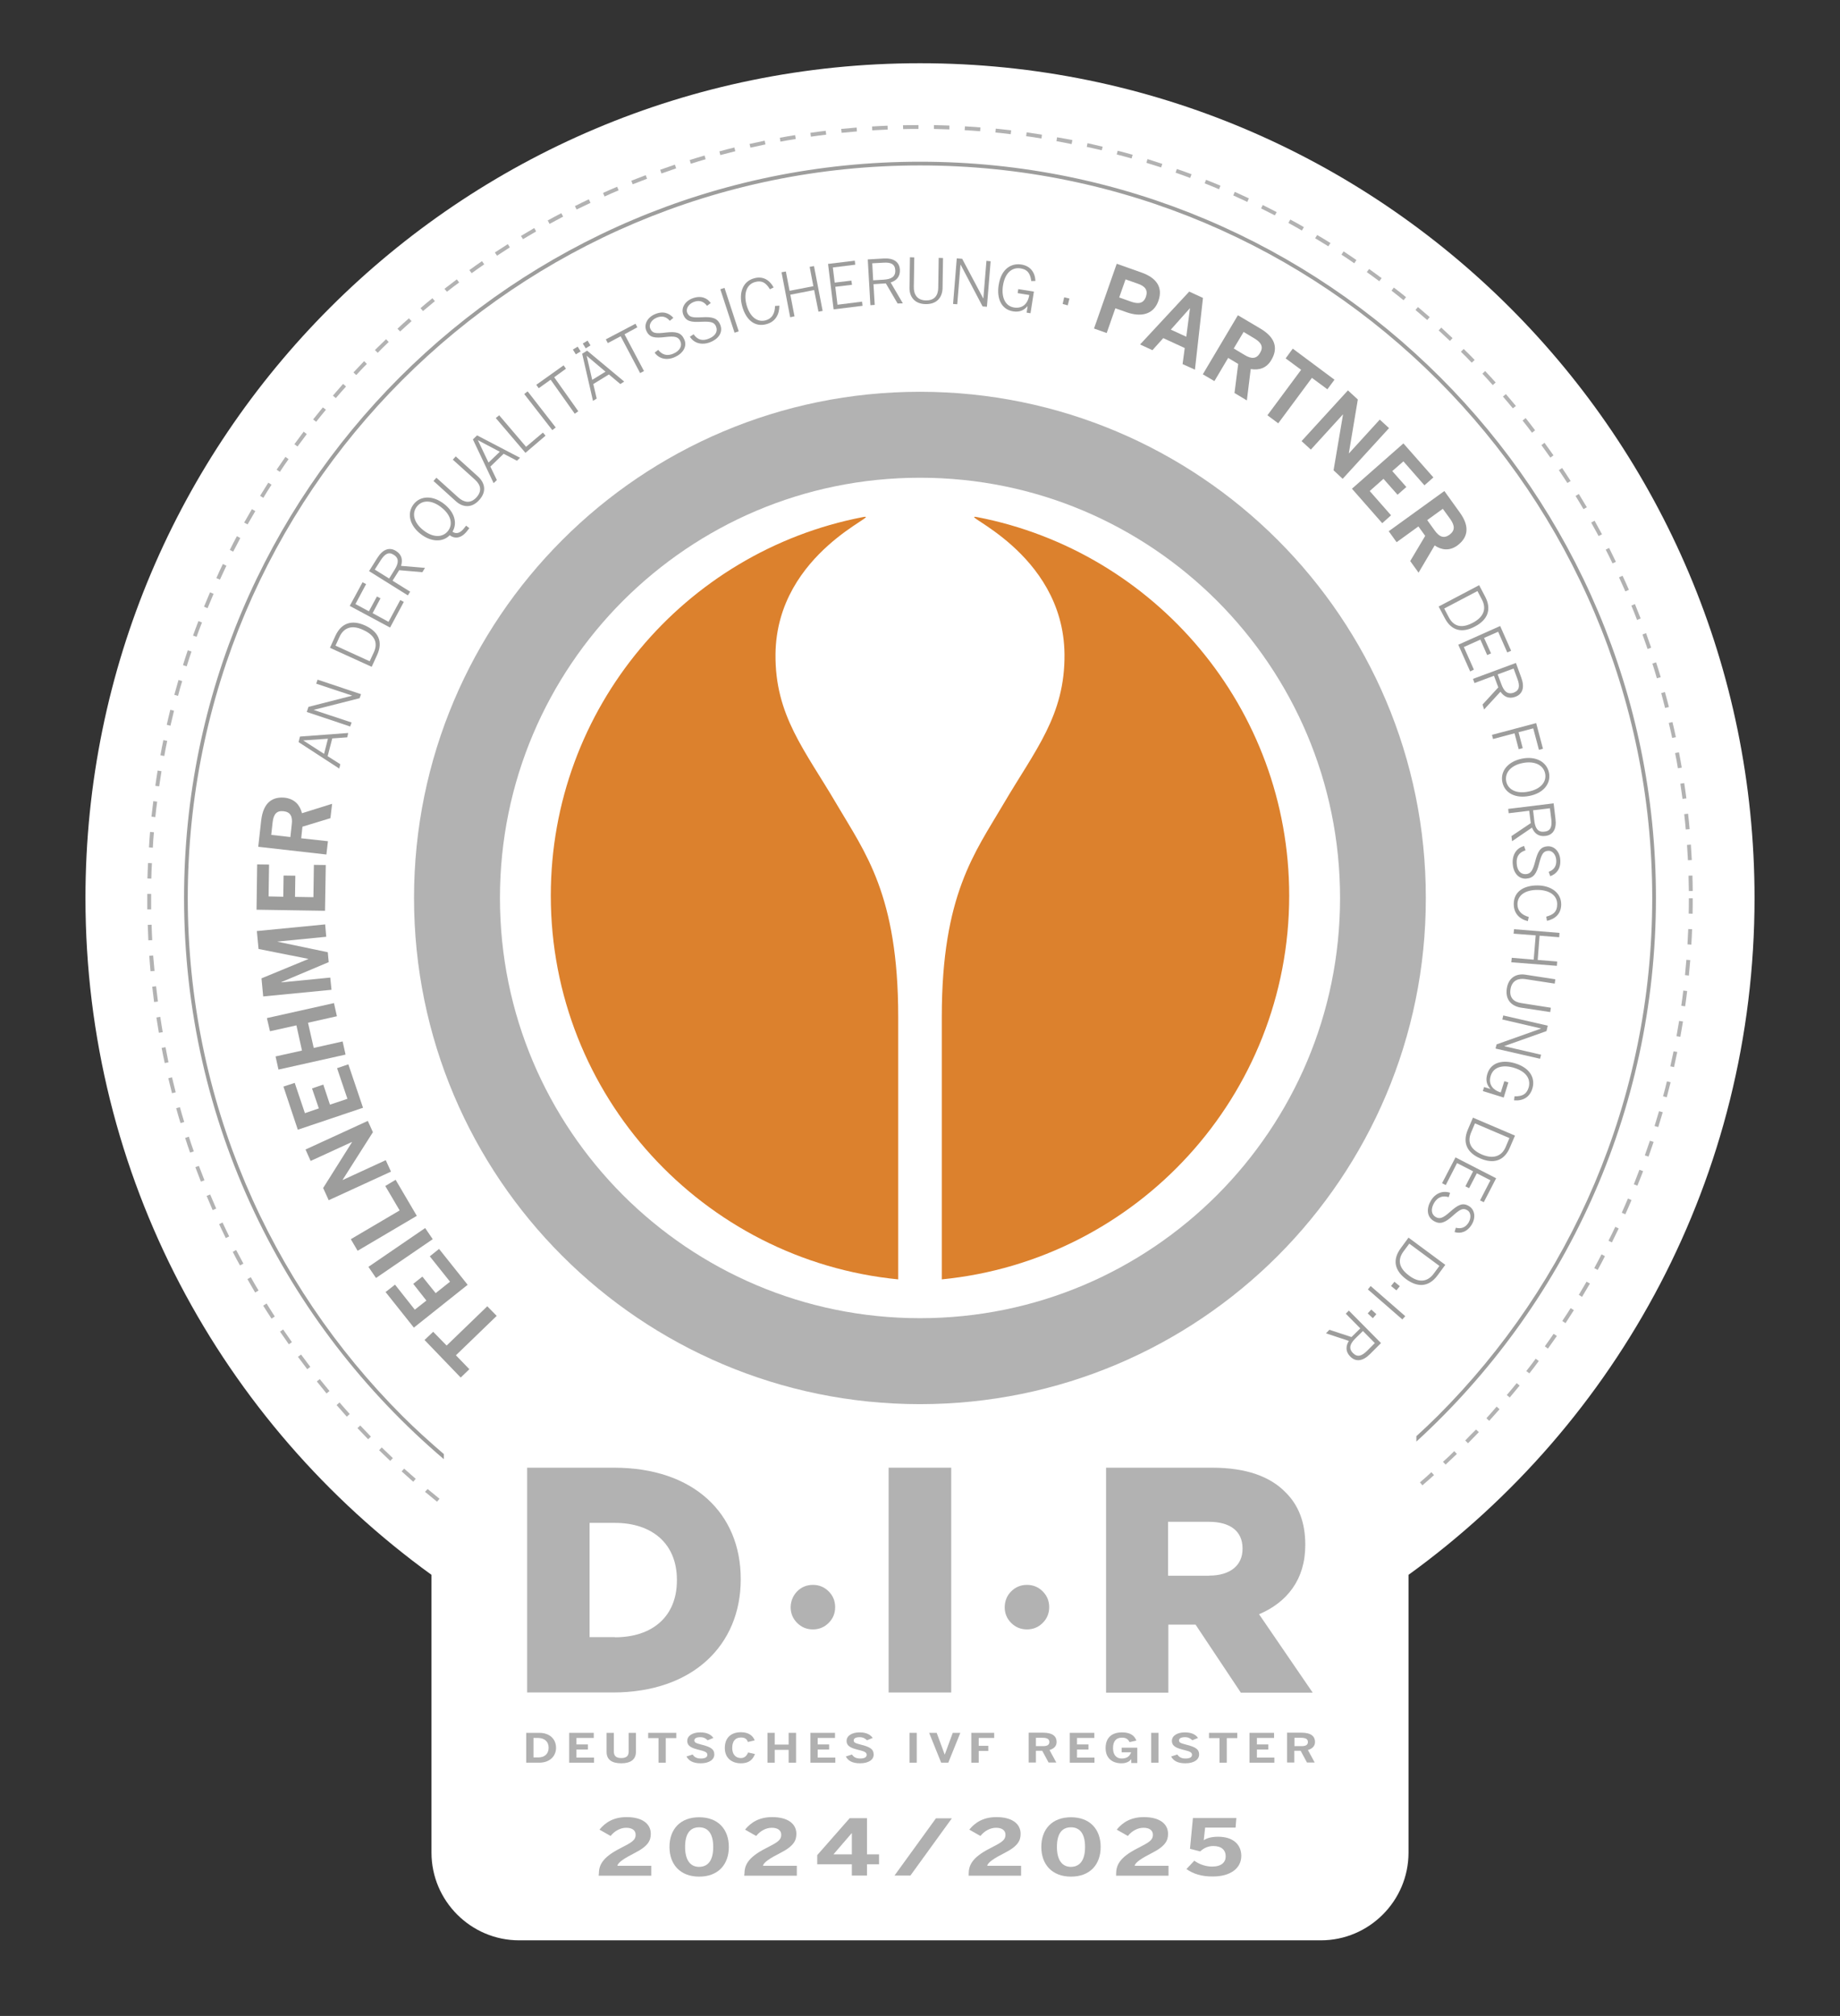 <?xml version="1.0" encoding="utf-8"?>
<!-- Generator: Adobe Illustrator 27.8.0, SVG Export Plug-In . SVG Version: 6.00 Build 0)  -->
<svg version="1.1" id="Ebene_1" xmlns="http://www.w3.org/2000/svg" xmlns:xlink="http://www.w3.org/1999/xlink" x="0px" y="0px"
	 viewBox="0 0 119.06 130.39" style="enable-background:new 0 0 119.06 130.39;" xml:space="preserve">
<rect x="0" y="0" width="119.06" height="130.39" fill="#333333" stroke="none"/>
<style type="text/css">
	.st0{clip-path:url(#SVGID_00000167379806042310887490000013320896228280810155_);fill:#FFFFFF;}
	.st1{fill:#9D9D9C;}
	.st2{clip-path:url(#SVGID_00000103250601988442981110000001055314953164562837_);fill:#9D9D9C;}
	.st3{clip-path:url(#SVGID_00000103250601988442981110000001055314953164562837_);fill:#B2B2B2;}
	.st4{clip-path:url(#SVGID_00000103250601988442981110000001055314953164562837_);fill:#DC812D;}
	.st5{clip-path:url(#SVGID_00000103250601988442981110000001055314953164562837_);fill:#B0B0B0;}
	.st6{fill:#B0B0B0;}
</style>
<g>
	<defs>
		<rect id="SVGID_1_" width="119.06" height="130.39"/>
	</defs>
	<clipPath id="SVGID_00000123439145018647656580000015120025590207547297_">
		<use xlink:href="#SVGID_1_"  style="overflow:visible;"/>
	</clipPath>
	<path style="clip-path:url(#SVGID_00000123439145018647656580000015120025590207547297_);fill:#FFFFFF;" d="M113.53,58.09
		c0-29.82-24.18-54-54-54s-54,24.18-54,54c0,18.02,8.83,33.96,22.39,43.77v17.97c0,3.12,2.55,5.67,5.67,5.67h51.88
		c3.12,0,5.67-2.55,5.67-5.67v-17.97C104.7,92.05,113.53,76.1,113.53,58.09"/>
</g>
<polygon class="st1" points="28.9,87.03 31.53,84.49 32.14,85.11 29.5,87.66 30.37,88.56 29.81,89.1 27.47,86.67 28.03,86.14 "/>
<polygon class="st1" points="30.26,83.1 26.78,85.87 24.95,83.57 25.56,83.09 26.84,84.71 27.59,84.12 26.74,83.04 27.33,82.57 
	28.19,83.64 29.12,82.9 27.81,81.26 28.41,80.78 "/>
<polygon class="st1" points="28,80.15 24.33,82.66 23.84,81.94 27.51,79.43 "/>
<polygon class="st1" points="26.97,78.64 23.14,80.9 22.7,80.15 25.86,78.29 24.93,76.71 25.6,76.31 "/>
<polygon class="st1" points="24.13,73.23 22.17,76.31 22.18,76.32 24.96,75.04 25.3,75.78 21.27,77.63 20.91,76.84 22.78,73.87 
	22.78,73.86 20.1,75.09 19.77,74.35 23.8,72.5 "/>
<polygon class="st1" points="23.49,71.65 19.27,73.07 18.34,70.28 19.07,70.04 19.73,72 20.63,71.69 20.19,70.4 20.92,70.15 
	21.35,71.45 22.48,71.07 21.81,69.09 22.54,68.84 "/>
<polygon class="st1" points="21.8,65.73 19.93,66.15 20.3,67.78 22.17,67.36 22.36,68.21 18.02,69.18 17.83,68.33 19.54,67.95 
	19.18,66.32 17.47,66.7 17.27,65.85 21.61,64.88 "/>
<polygon class="st1" points="21.11,60.59 17.96,60.9 17.96,60.91 21.21,61.59 21.27,62.23 18.21,63.52 18.21,63.54 21.37,63.23 
	21.45,64.02 17.03,64.45 16.92,63.28 19.95,62.03 19.95,62.02 16.73,61.38 16.62,60.22 21.04,59.79 "/>
<polygon class="st1" points="21.03,58.91 16.6,58.84 16.64,55.91 17.41,55.92 17.38,57.98 18.33,58 18.35,56.63 19.11,56.64 
	19.09,58.01 20.28,58.03 20.31,55.94 21.08,55.95 "/>
<g>
	<defs>
		<rect id="SVGID_00000130640402239520478190000014972800303124118915_" width="119.06" height="130.39"/>
	</defs>
	<clipPath id="SVGID_00000039821591744157991670000012027073288147085954_">
		<use xlink:href="#SVGID_00000130640402239520478190000014972800303124118915_"  style="overflow:visible;"/>
	</clipPath>
	<path style="clip-path:url(#SVGID_00000039821591744157991670000012027073288147085954_);fill:#9D9D9C;" d="M19.54,52.6l1.95-0.61
		l-0.11,0.93l-1.81,0.55l-0.08,0.75l1.73,0.19l-0.1,0.86l-4.41-0.5l0.19-1.7c0.14-1.21,0.77-1.56,1.56-1.47
		C19.08,51.69,19.41,52.08,19.54,52.6 M17.64,53.19L17.55,54l1.24,0.14l0.09-0.83c0.06-0.49-0.08-0.79-0.53-0.84
		C17.91,52.42,17.7,52.65,17.64,53.19"/>
	<path style="clip-path:url(#SVGID_00000039821591744157991670000012027073288147085954_);fill:#9D9D9C;" d="M22.47,47.69
		l-0.97,0.07l-0.3,1.15l0.82,0.52l-0.07,0.28l-2.63-1.71l0.09-0.36l3.12-0.23L22.47,47.69z M19.62,47.89L19.62,47.89l1.35,0.87
		l0.25-0.98L19.62,47.89z"/>
	<polygon style="clip-path:url(#SVGID_00000039821591744157991670000012027073288147085954_);fill:#9D9D9C;" points="23.27,45.16 
		20.31,45.91 20.3,45.92 22.75,46.73 22.66,46.99 19.85,46.05 19.96,45.72 22.78,45 22.78,44.99 20.46,44.22 20.55,43.96 
		23.36,44.9 	"/>
	<path style="clip-path:url(#SVGID_00000039821591744157991670000012027073288147085954_);fill:#9D9D9C;" d="M24.4,42.37l-0.35,0.76
		l-2.7-1.23l0.35-0.77c0.4-0.87,1.1-1.05,1.93-0.67C24.48,40.85,24.8,41.5,24.4,42.37 M21.97,41.19l-0.26,0.57l2.21,1.01l0.27-0.58
		c0.25-0.54,0.14-1.07-0.68-1.44C22.73,40.37,22.22,40.64,21.97,41.19"/>
	<polygon style="clip-path:url(#SVGID_00000039821591744157991670000012027073288147085954_);fill:#9D9D9C;" points="25.24,40.59 
		22.63,39.19 23.46,37.66 23.69,37.78 23,39.07 23.87,39.54 24.39,38.58 24.62,38.7 24.11,39.66 25.14,40.22 25.9,38.81 
		26.13,38.93 	"/>
	<path style="clip-path:url(#SVGID_00000039821591744157991670000012027073288147085954_);fill:#9D9D9C;" d="M27.33,37.01l-1.5-0.13
		l-0.43,0.68l1.14,0.71l-0.15,0.24l-2.51-1.57l0.54-0.86c0.34-0.54,0.77-0.72,1.21-0.44c0.37,0.23,0.44,0.58,0.32,0.96l1.55,0.13
		L27.33,37.01z M24.64,36.23l-0.39,0.61l0.93,0.58l0.36-0.58c0.26-0.42,0.29-0.74-0.07-0.96C25.14,35.67,24.89,35.84,24.64,36.23"/>
	<path style="clip-path:url(#SVGID_00000039821591744157991670000012027073288147085954_);fill:#9D9D9C;" d="M29.28,34.39
		c0.3,0.21,0.56,0.01,0.73-0.2l0.15-0.19l0.21,0.16l-0.14,0.18c-0.41,0.53-0.84,0.5-1.13,0.28c-0.46,0.47-1.21,0.44-1.88-0.08
		c-0.71-0.55-0.91-1.33-0.46-1.92c0.45-0.58,1.26-0.58,1.97-0.03C29.4,33.11,29.62,33.82,29.28,34.39 M26.97,32.77
		c-0.34,0.44-0.19,1.05,0.43,1.53c0.62,0.49,1.25,0.48,1.59,0.04c0.34-0.44,0.19-1.04-0.44-1.53S27.31,32.33,26.97,32.77"/>
	<path style="clip-path:url(#SVGID_00000039821591744157991670000012027073288147085954_);fill:#9D9D9C;" d="M31.01,32.34
		c-0.5,0.56-1.08,0.46-1.49,0.1l-1.47-1.33l0.19-0.21l1.42,1.28c0.34,0.3,0.77,0.43,1.17-0.01c0.38-0.42,0.27-0.81-0.09-1.14
		l-1.44-1.3l0.19-0.21l1.44,1.3C31.36,31.21,31.52,31.78,31.01,32.34"/>
	<path style="clip-path:url(#SVGID_00000039821591744157991670000012027073288147085954_);fill:#9D9D9C;" d="M33.45,29.8l-0.86-0.45
		l-0.86,0.83l0.42,0.87l-0.21,0.2l-1.34-2.83l0.27-0.26l2.78,1.45L33.45,29.8z M30.92,28.47L30.92,28.47l0.69,1.45l0.73-0.7
		L30.92,28.47z"/>
	<polygon style="clip-path:url(#SVGID_00000039821591744157991670000012027073288147085954_);fill:#9D9D9C;" points="34,29.29 
		32.08,27.04 32.3,26.86 34.04,28.9 35.13,27.98 35.3,28.18 	"/>
	
		<rect x="34.81" y="25.1" transform="matrix(0.789 -0.614 0.614 0.789 -8.956 27.055)" style="clip-path:url(#SVGID_00000039821591744157991670000012027073288147085954_);fill:#9D9D9C;" width="0.28" height="2.96"/>
	<polygon style="clip-path:url(#SVGID_00000039821591744157991670000012027073288147085954_);fill:#9D9D9C;" points="35.86,24.4 
		37.42,26.6 37.19,26.76 35.63,24.56 34.86,25.11 34.7,24.89 36.47,23.63 36.62,23.85 	"/>
	<path style="clip-path:url(#SVGID_00000039821591744157991670000012027073288147085954_);fill:#9D9D9C;" d="M37.26,22.92
		l-0.19-0.31l0.31-0.19l0.19,0.31L37.26,22.92z M40.14,24.84l-0.74-0.62l-1.01,0.62l0.22,0.94l-0.24,0.15l-0.7-3.05l0.32-0.2l2.4,2
		L40.14,24.84z M37.9,22.53l-0.19-0.31l0.31-0.19l0.19,0.31L37.9,22.53z M37.96,23.01L37.96,23.01l0.36,1.56l0.86-0.53L37.96,23.01z
		"/>
	<polygon style="clip-path:url(#SVGID_00000039821591744157991670000012027073288147085954_);fill:#9D9D9C;" points="40.41,21.62 
		41.67,24 41.42,24.13 40.16,21.75 39.33,22.19 39.2,21.95 41.12,20.94 41.24,21.17 	"/>
	<path style="clip-path:url(#SVGID_00000039821591744157991670000012027073288147085954_);fill:#9D9D9C;" d="M43.68,23.09
		c-0.54,0.25-1.05,0.11-1.32-0.28l0.23-0.18c0.27,0.34,0.6,0.41,0.99,0.24c0.41-0.18,0.58-0.5,0.44-0.8
		c-0.12-0.27-0.32-0.35-0.97-0.27c-0.68,0.08-1.02,0.04-1.22-0.39c-0.18-0.39,0.03-0.86,0.53-1.08c0.53-0.24,0.95-0.08,1.21,0.23
		l-0.23,0.19c-0.26-0.31-0.56-0.33-0.88-0.19c-0.35,0.16-0.49,0.48-0.38,0.7c0.13,0.3,0.35,0.33,0.99,0.25
		c0.67-0.08,1.01,0,1.2,0.43C44.49,22.4,44.19,22.86,43.68,23.09"/>
	<path style="clip-path:url(#SVGID_00000039821591744157991670000012027073288147085954_);fill:#9D9D9C;" d="M45.94,22.14
		c-0.56,0.21-1.05,0.04-1.3-0.36l0.24-0.16c0.25,0.36,0.57,0.45,0.97,0.29c0.42-0.16,0.61-0.46,0.49-0.77
		c-0.1-0.28-0.3-0.36-0.94-0.33c-0.68,0.04-1.02-0.02-1.19-0.47c-0.15-0.4,0.09-0.85,0.59-1.04c0.55-0.21,0.96-0.03,1.19,0.3
		l-0.24,0.18c-0.24-0.32-0.54-0.37-0.86-0.25c-0.35,0.14-0.51,0.44-0.43,0.68c0.12,0.3,0.33,0.35,0.97,0.31
		c0.67-0.04,1.01,0.06,1.18,0.5C46.8,21.51,46.47,21.94,45.94,22.14"/>
	<polygon style="clip-path:url(#SVGID_00000039821591744157991670000012027073288147085954_);fill:#9D9D9C;" points="47.53,21.52 
		46.61,18.71 46.88,18.62 47.8,21.43 	"/>
	<path style="clip-path:url(#SVGID_00000039821591744157991670000012027073288147085954_);fill:#9D9D9C;" d="M49.58,20.97
		c-0.74,0.2-1.32-0.28-1.56-1.18c-0.22-0.81,0.02-1.59,0.78-1.79c0.58-0.16,1,0.12,1.26,0.59l-0.24,0.12
		c-0.26-0.42-0.51-0.59-0.96-0.47c-0.54,0.15-0.75,0.72-0.56,1.46c0.22,0.81,0.71,1.16,1.24,1.02c0.4-0.11,0.6-0.42,0.61-0.93
		l0.28-0.02C50.43,20.36,50.16,20.82,49.58,20.97"/>
	<polygon style="clip-path:url(#SVGID_00000039821591744157991670000012027073288147085954_);fill:#9D9D9C;" points="52.96,20.16 
		52.68,18.76 51.14,19.06 51.41,20.46 51.13,20.52 50.57,17.61 50.85,17.56 51.09,18.81 52.63,18.51 52.39,17.26 52.67,17.21 
		53.23,20.11 	"/>
	<polygon style="clip-path:url(#SVGID_00000039821591744157991670000012027073288147085954_);fill:#9D9D9C;" points="53.94,20.01 
		53.58,17.07 55.31,16.86 55.34,17.12 53.89,17.3 54.01,18.28 55.09,18.15 55.13,18.42 54.05,18.55 54.19,19.71 55.78,19.51 
		55.81,19.78 	"/>
	<path style="clip-path:url(#SVGID_00000039821591744157991670000012027073288147085954_);fill:#9D9D9C;" d="M58.08,19.63l-0.76-1.3
		l-0.8,0.05l0.08,1.34l-0.28,0.02l-0.17-2.96l1.02-0.06c0.64-0.04,1.03,0.21,1.06,0.73c0.02,0.44-0.22,0.7-0.6,0.82l0.79,1.35
		L58.08,19.63z M57.17,16.99l-0.73,0.04l0.06,1.1l0.68-0.04c0.49-0.03,0.77-0.19,0.75-0.61C57.91,17.07,57.63,16.96,57.17,16.99"/>
	<path style="clip-path:url(#SVGID_00000039821591744157991670000012027073288147085954_);fill:#9D9D9C;" d="M59.9,19.67
		c-0.75-0.01-1.06-0.51-1.05-1.06l0.03-1.97l0.28,0.01l-0.03,1.91c-0.01,0.45,0.19,0.86,0.78,0.87c0.57,0.01,0.79-0.33,0.8-0.81
		l0.03-1.94l0.28,0.01l-0.03,1.94C60.98,19.19,60.66,19.68,59.9,19.67"/>
	<polygon style="clip-path:url(#SVGID_00000039821591744157991670000012027073288147085954_);fill:#9D9D9C;" points="63.58,19.82 
		62.16,17.12 62.15,17.12 61.94,19.68 61.67,19.66 61.91,16.71 62.26,16.74 63.62,19.3 63.63,19.3 63.83,16.87 64.1,16.9 
		63.86,19.84 	"/>
	<path style="clip-path:url(#SVGID_00000039821591744157991670000012027073288147085954_);fill:#9D9D9C;" d="M66.43,20.22l0.06-0.41
		l-0.01,0c-0.2,0.23-0.47,0.4-0.92,0.33c-0.81-0.13-1.07-0.89-0.94-1.7c0.17-1.1,0.86-1.43,1.47-1.33c0.57,0.09,0.88,0.49,0.91,1.06
		l-0.27,0.01c-0.07-0.51-0.25-0.75-0.69-0.82c-0.47-0.08-0.99,0.19-1.14,1.1c-0.11,0.69,0.09,1.33,0.72,1.43
		c0.52,0.08,0.89-0.22,0.98-0.81l-0.75-0.12l0.04-0.26l1.01,0.16l-0.22,1.4L66.43,20.22z"/>
	<polygon style="clip-path:url(#SVGID_00000039821591744157991670000012027073288147085954_);fill:#9D9D9C;" points="68.76,19.66 
		68.86,19.23 69.2,19.31 69.09,19.75 	"/>
	<path style="clip-path:url(#SVGID_00000039821591744157991670000012027073288147085954_);fill:#9D9D9C;" d="M72.91,20.2l-0.74-0.26
		l-0.56,1.6l-0.82-0.29l1.47-4.19l1.61,0.57c0.93,0.33,1.4,0.93,1.09,1.82C74.64,20.38,73.79,20.51,72.91,20.2 M73.6,18.34
		l-0.77-0.27l-0.41,1.17l0.79,0.28c0.47,0.16,0.79,0.1,0.94-0.33C74.29,18.77,74.11,18.51,73.6,18.34"/>
	<path style="clip-path:url(#SVGID_00000039821591744157991670000012027073288147085954_);fill:#9D9D9C;" d="M76.52,23.55l0.14-1.04
		l-1.39-0.64l-0.7,0.78l-0.8-0.37l3.18-3.42l0.89,0.41l-0.52,4.64L76.52,23.55z M77,19.94l-0.01,0l-1.23,1.38l1,0.46L77,19.94z"/>
	<path style="clip-path:url(#SVGID_00000039821591744157991670000012027073288147085954_);fill:#9D9D9C;" d="M80.93,23.87
		l-0.25,2.03l-0.8-0.48l0.24-1.88l-0.65-0.39l-0.89,1.5l-0.75-0.44l2.27-3.82l1.47,0.87c1.04,0.62,1.1,1.35,0.69,2.03
		C81.95,23.82,81.46,23.96,80.93,23.87 M81.17,21.89l-0.7-0.42l-0.64,1.07l0.72,0.43c0.42,0.25,0.75,0.26,0.98-0.14
		C81.76,22.46,81.64,22.17,81.17,21.89"/>
	<polygon style="clip-path:url(#SVGID_00000039821591744157991670000012027073288147085954_);fill:#9D9D9C;" points="84.89,24.44 
		82.71,27.38 82.01,26.86 84.19,23.92 83.19,23.18 83.65,22.55 86.35,24.56 85.89,25.18 	"/>
	<polygon style="clip-path:url(#SVGID_00000039821591744157991670000012027073288147085954_);fill:#9D9D9C;" points="86.29,30.42 
		86.9,26.82 86.89,26.81 84.82,29.08 84.22,28.53 87.22,25.25 87.86,25.84 87.28,29.31 87.29,29.32 89.28,27.14 89.88,27.69 
		86.88,30.97 	"/>
	<polygon style="clip-path:url(#SVGID_00000039821591744157991670000012027073288147085954_);fill:#9D9D9C;" points="87.48,31.61 
		90.81,28.68 92.75,30.88 92.17,31.39 90.81,29.84 90.09,30.47 91,31.5 90.43,32 89.52,30.97 88.63,31.76 90.01,33.33 89.44,33.84 	
		"/>
	<path style="clip-path:url(#SVGID_00000039821591744157991670000012027073288147085954_);fill:#9D9D9C;" d="M92.83,35.28
		l-1.04,1.76l-0.54-0.75l0.97-1.63l-0.44-0.61l-1.41,1.02l-0.51-0.71l3.6-2.6l1,1.39c0.71,0.98,0.47,1.67-0.17,2.14
		C93.78,35.65,93.28,35.58,92.83,35.28 M93.84,33.57l-0.48-0.66l-1.01,0.73l0.49,0.68c0.29,0.4,0.58,0.53,0.95,0.27
		C94.15,34.32,94.15,34.01,93.84,33.57"/>
	<path style="clip-path:url(#SVGID_00000039821591744157991670000012027073288147085954_);fill:#9D9D9C;" d="M93.48,39.97
		l-0.39-0.74l2.62-1.38l0.39,0.74c0.44,0.84,0.15,1.51-0.66,1.93C94.63,40.96,93.92,40.82,93.48,39.97 M95.89,38.78l-0.29-0.55
		l-2.15,1.13l0.3,0.57c0.28,0.53,0.76,0.77,1.55,0.35C96.08,39.87,96.17,39.31,95.89,38.78"/>
	<polygon style="clip-path:url(#SVGID_00000039821591744157991670000012027073288147085954_);fill:#9D9D9C;" points="94.36,41.7 
		97.07,40.49 97.78,42.09 97.53,42.2 96.94,40.86 96.03,41.26 96.48,42.26 96.23,42.37 95.79,41.37 94.72,41.85 95.37,43.31 
		95.13,43.43 	"/>
	<path style="clip-path:url(#SVGID_00000039821591744157991670000012027073288147085954_);fill:#9D9D9C;" d="M95.93,45.57l1.02-1.11
		l-0.28-0.75l-1.26,0.47l-0.1-0.27l2.78-1.03l0.35,0.96c0.22,0.6,0.1,1.05-0.39,1.23c-0.41,0.15-0.73,0-0.96-0.33l-1.06,1.15
		L95.93,45.57z M98.19,43.92l-0.25-0.68l-1.03,0.38l0.24,0.64c0.17,0.46,0.4,0.68,0.8,0.54C98.33,44.65,98.35,44.35,98.19,43.92"/>
	<polygon style="clip-path:url(#SVGID_00000039821591744157991670000012027073288147085954_);fill:#9D9D9C;" points="99.21,47.11 
		98.26,47.36 98.53,48.39 98.27,48.46 98,47.43 96.61,47.8 96.54,47.53 99.4,46.77 99.84,48.43 99.58,48.5 	"/>
	<path style="clip-path:url(#SVGID_00000039821591744157991670000012027073288147085954_);fill:#9D9D9C;" d="M97.21,50.58
		c-0.14-0.72,0.38-1.33,1.27-1.51c0.88-0.18,1.6,0.19,1.75,0.91c0.14,0.72-0.38,1.33-1.27,1.5C98.08,51.66,97.36,51.31,97.21,50.58
		 M99.98,50.03c-0.11-0.54-0.67-0.83-1.44-0.68c-0.78,0.15-1.18,0.63-1.08,1.18c0.11,0.55,0.67,0.83,1.44,0.67
		C99.68,51.05,100.09,50.58,99.98,50.03"/>
	<path style="clip-path:url(#SVGID_00000039821591744157991670000012027073288147085954_);fill:#9D9D9C;" d="M97.8,54.08l1.25-0.84
		l-0.1-0.8l-1.33,0.16l-0.03-0.28l2.94-0.36l0.12,1.01c0.08,0.63-0.14,1.04-0.66,1.1c-0.44,0.05-0.71-0.17-0.86-0.54l-1.29,0.88
		L97.8,54.08z M100.38,53l-0.09-0.72l-1.09,0.13l0.08,0.68c0.06,0.49,0.24,0.76,0.66,0.7C100.35,53.75,100.43,53.45,100.38,53"/>
	<path style="clip-path:url(#SVGID_00000039821591744157991670000012027073288147085954_);fill:#9D9D9C;" d="M97.88,55.85
		c-0.03-0.6,0.27-1.01,0.74-1.13L98.71,55c-0.42,0.13-0.6,0.41-0.57,0.84c0.02,0.45,0.25,0.72,0.59,0.7c0.29-0.02,0.44-0.18,0.6-0.8
		c0.17-0.66,0.33-0.97,0.81-1c0.43-0.03,0.79,0.34,0.82,0.88c0.04,0.58-0.26,0.92-0.65,1.05l-0.1-0.28
		c0.38-0.14,0.51-0.41,0.49-0.75c-0.02-0.38-0.27-0.63-0.52-0.61c-0.32,0.02-0.43,0.21-0.59,0.83c-0.16,0.65-0.36,0.94-0.84,0.97
		C98.23,56.86,97.91,56.41,97.88,55.85"/>
	<path style="clip-path:url(#SVGID_00000039821591744157991670000012027073288147085954_);fill:#9D9D9C;" d="M97.95,58.45
		c0.01-0.77,0.63-1.19,1.56-1.18c0.83,0.01,1.52,0.46,1.51,1.24c-0.01,0.6-0.39,0.93-0.92,1.05l-0.05-0.27
		c0.47-0.13,0.71-0.32,0.71-0.8c0.01-0.56-0.48-0.92-1.25-0.93c-0.84-0.01-1.31,0.36-1.32,0.91c-0.01,0.41,0.24,0.7,0.73,0.84
		l-0.06,0.27C98.3,59.44,97.94,59.06,97.95,58.45"/>
	<polygon style="clip-path:url(#SVGID_00000039821591744157991670000012027073288147085954_);fill:#9D9D9C;" points="97.82,61.95 
		99.24,62.07 99.37,60.5 97.94,60.39 97.97,60.1 100.91,60.34 100.89,60.62 99.62,60.52 99.5,62.09 100.76,62.19 100.74,62.47 
		97.79,62.24 	"/>
	<path style="clip-path:url(#SVGID_00000039821591744157991670000012027073288147085954_);fill:#9D9D9C;" d="M97.5,63.94
		c0.11-0.74,0.65-0.98,1.19-0.9l1.95,0.3l-0.04,0.28l-1.89-0.29c-0.44-0.07-0.88,0.07-0.97,0.65c-0.09,0.56,0.22,0.83,0.7,0.9
		l1.91,0.3l-0.04,0.28l-1.92-0.29C97.83,65.07,97.39,64.69,97.5,63.94"/>
	<polygon style="clip-path:url(#SVGID_00000039821591744157991670000012027073288147085954_);fill:#9D9D9C;" points="96.84,67.55 
		99.71,66.53 99.71,66.52 97.21,65.94 97.27,65.68 100.15,66.34 100.07,66.69 97.34,67.66 97.34,67.67 99.72,68.22 99.65,68.48 
		96.77,67.82 	"/>
	<path style="clip-path:url(#SVGID_00000039821591744157991670000012027073288147085954_);fill:#9D9D9C;" d="M96.03,70.31l0.4,0.12
		l0-0.01c-0.2-0.22-0.33-0.52-0.19-0.96c0.24-0.78,1.04-0.92,1.81-0.68c1.06,0.33,1.29,1.06,1.1,1.64c-0.17,0.55-0.61,0.8-1.18,0.75
		L98,70.91c0.51,0.01,0.78-0.14,0.91-0.56c0.14-0.46-0.05-1.01-0.93-1.28c-0.67-0.21-1.33-0.1-1.52,0.51
		c-0.16,0.5,0.08,0.91,0.65,1.08l0.23-0.73l0.26,0.08l-0.3,0.98l-1.35-0.42L96.03,70.31z"/>
	<path style="clip-path:url(#SVGID_00000039821591744157991670000012027073288147085954_);fill:#9D9D9C;" d="M94.98,73.06l0.33-0.77
		l2.72,1.16l-0.33,0.77c-0.37,0.88-1.07,1.07-1.91,0.71C94.95,74.57,94.61,73.94,94.98,73.06 M97.43,74.18l0.24-0.57l-2.23-0.95
		l-0.25,0.59c-0.23,0.55-0.12,1.07,0.71,1.43C96.7,75.01,97.2,74.73,97.43,74.18"/>
	<polygon style="clip-path:url(#SVGID_00000039821591744157991670000012027073288147085954_);fill:#9D9D9C;" points="94.18,74.86 
		96.81,76.21 96.01,77.76 95.77,77.64 96.44,76.34 95.56,75.89 95.06,76.85 94.82,76.73 95.32,75.76 94.28,75.23 93.55,76.65 
		93.31,76.53 	"/>
	<path style="clip-path:url(#SVGID_00000039821591744157991670000012027073288147085954_);fill:#9D9D9C;" d="M92.58,77.67
		c0.3-0.51,0.79-0.68,1.25-0.52l-0.09,0.28c-0.42-0.12-0.72,0.01-0.94,0.37c-0.23,0.39-0.19,0.74,0.09,0.91
		c0.25,0.15,0.46,0.1,0.94-0.33c0.51-0.45,0.81-0.62,1.22-0.37c0.37,0.22,0.46,0.72,0.19,1.18c-0.3,0.5-0.73,0.62-1.12,0.5
		l0.08-0.28c0.39,0.1,0.65-0.05,0.83-0.34c0.19-0.33,0.13-0.67-0.08-0.79c-0.28-0.17-0.47-0.07-0.95,0.36
		c-0.5,0.45-0.82,0.58-1.23,0.33C92.31,78.7,92.3,78.15,92.58,77.67"/>
	<path style="clip-path:url(#SVGID_00000039821591744157991670000012027073288147085954_);fill:#9D9D9C;" d="M90.64,80.73l0.5-0.68
		l2.38,1.76l-0.5,0.68c-0.57,0.77-1.29,0.79-2.03,0.25C90.25,82.19,90.07,81.5,90.64,80.73 M92.77,82.38l0.37-0.5l-1.95-1.44
		l-0.38,0.51c-0.35,0.48-0.36,1.02,0.36,1.55C91.86,83.03,92.41,82.87,92.77,82.38"/>
	
		<rect x="90.12" y="83" transform="matrix(0.632 -0.775 0.775 0.632 -31.273 100.564)" style="clip-path:url(#SVGID_00000039821591744157991670000012027073288147085954_);fill:#9D9D9C;" width="0.35" height="0.45"/>
	<polygon style="clip-path:url(#SVGID_00000039821591744157991670000012027073288147085954_);fill:#9D9D9C;" points="88.69,83.18 
		90.93,85.13 90.74,85.34 88.51,83.4 	"/>
	<polygon style="clip-path:url(#SVGID_00000039821591744157991670000012027073288147085954_);fill:#9D9D9C;" points="88.73,84.7 
		89.06,85 88.83,85.26 88.5,84.95 	"/>
	<path style="clip-path:url(#SVGID_00000039821591744157991670000012027073288147085954_);fill:#9D9D9C;" d="M86.02,86.01l1.43,0.47
		l0.57-0.56l-0.94-0.95l0.2-0.2l2.08,2.1l-0.72,0.72c-0.45,0.45-0.91,0.52-1.27,0.15c-0.31-0.31-0.3-0.67-0.09-1.01l-1.48-0.49
		L86.02,86.01z M88.45,87.38l0.51-0.51l-0.77-0.78l-0.49,0.48c-0.35,0.35-0.45,0.65-0.15,0.95C87.84,87.81,88.12,87.7,88.45,87.38"
		/>
	<path style="clip-path:url(#SVGID_00000039821591744157991670000012027073288147085954_);fill:#B2B2B2;" d="M36.44,14.01
		l-0.12-0.22c-0.3,0.15-0.59,0.31-0.88,0.47l0.12,0.22C35.85,14.32,36.14,14.17,36.44,14.01"/>
	<path style="clip-path:url(#SVGID_00000039821591744157991670000012027073288147085954_);fill:#B2B2B2;" d="M34.69,14.97
		l-0.12-0.22c-0.29,0.17-0.58,0.34-0.86,0.51l0.13,0.21C34.12,15.31,34.41,15.14,34.69,14.97"/>
	<path style="clip-path:url(#SVGID_00000039821591744157991670000012027073288147085954_);fill:#B2B2B2;" d="M38.21,13.12
		l-0.11-0.23c-0.3,0.14-0.6,0.29-0.9,0.44l0.11,0.22C37.62,13.41,37.91,13.26,38.21,13.12"/>
	<path style="clip-path:url(#SVGID_00000039821591744157991670000012027073288147085954_);fill:#B2B2B2;" d="M32.99,16l-0.13-0.21
		c-0.28,0.18-0.56,0.36-0.84,0.54l0.14,0.21C32.43,16.36,32.71,16.18,32.99,16"/>
	<path style="clip-path:url(#SVGID_00000039821591744157991670000012027073288147085954_);fill:#B2B2B2;" d="M28.92,18.87
		c0.26-0.2,0.52-0.41,0.79-0.6l-0.15-0.2c-0.27,0.2-0.53,0.4-0.8,0.61L28.92,18.87L28.92,18.87z"/>
	<path style="clip-path:url(#SVGID_00000039821591744157991670000012027073288147085954_);fill:#B2B2B2;" d="M40.03,12.31l-0.1-0.23
		c-0.31,0.13-0.61,0.26-0.91,0.4l0.1,0.23C39.42,12.57,39.72,12.44,40.03,12.31"/>
	<path style="clip-path:url(#SVGID_00000039821591744157991670000012027073288147085954_);fill:#B2B2B2;" d="M31.33,17.1l-0.14-0.21
		c-0.27,0.19-0.55,0.38-0.82,0.58l0.15,0.2C30.78,17.48,31.05,17.29,31.33,17.1"/>
	<path style="clip-path:url(#SVGID_00000039821591744157991670000012027073288147085954_);fill:#B2B2B2;" d="M49.53,9.34L49.48,9.1
		c-0.33,0.07-0.65,0.14-0.98,0.21l0.06,0.24C48.88,9.48,49.2,9.41,49.53,9.34"/>
	<path style="clip-path:url(#SVGID_00000039821591744157991670000012027073288147085954_);fill:#B2B2B2;" d="M51.49,8.99l-0.04-0.25
		c-0.33,0.05-0.66,0.11-0.99,0.17l0.04,0.25C50.83,9.1,51.16,9.04,51.49,8.99"/>
	<path style="clip-path:url(#SVGID_00000039821591744157991670000012027073288147085954_);fill:#B2B2B2;" d="M55.45,8.5l-0.02-0.25
		c-0.33,0.03-0.67,0.06-1,0.09l0.03,0.25C54.79,8.56,55.12,8.53,55.45,8.5"/>
	<path style="clip-path:url(#SVGID_00000039821591744157991670000012027073288147085954_);fill:#B2B2B2;" d="M13.82,38.41l-0.23-0.1
		c-0.13,0.31-0.26,0.62-0.39,0.93l0.23,0.1C13.56,39.02,13.69,38.71,13.82,38.41"/>
	<path style="clip-path:url(#SVGID_00000039821591744157991670000012027073288147085954_);fill:#B2B2B2;" d="M47.58,9.78l-0.06-0.24
		c-0.32,0.08-0.65,0.16-0.97,0.25l0.06,0.24C46.94,9.95,47.26,9.86,47.58,9.78"/>
	<path style="clip-path:url(#SVGID_00000039821591744157991670000012027073288147085954_);fill:#B2B2B2;" d="M43.75,10.89
		l-0.08-0.24c-0.32,0.11-0.63,0.22-0.95,0.33l0.08,0.24C43.12,11.11,43.44,11,43.75,10.89"/>
	<path style="clip-path:url(#SVGID_00000039821591744157991670000012027073288147085954_);fill:#B2B2B2;" d="M45.66,10.3l-0.07-0.24
		c-0.32,0.09-0.64,0.19-0.96,0.29l0.07,0.24C45.02,10.49,45.34,10.39,45.66,10.3"/>
	<path style="clip-path:url(#SVGID_00000039821591744157991670000012027073288147085954_);fill:#B2B2B2;" d="M41.87,11.56
		l-0.09-0.23c-0.31,0.12-0.62,0.24-0.93,0.36l0.09,0.23C41.25,11.8,41.56,11.68,41.87,11.56"/>
	<path style="clip-path:url(#SVGID_00000039821591744157991670000012027073288147085954_);fill:#B2B2B2;" d="M53.46,8.71l-0.03-0.25
		c-0.33,0.04-0.66,0.08-0.99,0.13l0.03,0.25C52.8,8.79,53.13,8.75,53.46,8.71"/>
	<path style="clip-path:url(#SVGID_00000039821591744157991670000012027073288147085954_);fill:#B2B2B2;" d="M9.81,59.81l-0.25,0.01
		c0.01,0.33,0.03,0.67,0.04,1l0.25-0.01C9.83,60.48,9.82,60.15,9.81,59.81"/>
	<path style="clip-path:url(#SVGID_00000039821591744157991670000012027073288147085954_);fill:#B2B2B2;" d="M9.78,58.09
		c0-0.09,0-0.18,0-0.27l-0.25,0c0,0.09,0,0.18,0,0.27c0,0.24,0,0.49,0,0.73l0.25,0C9.78,58.57,9.78,58.33,9.78,58.09"/>
	<path style="clip-path:url(#SVGID_00000039821591744157991670000012027073288147085954_);fill:#B2B2B2;" d="M9.83,55.83l-0.25-0.01
		c-0.02,0.33-0.03,0.67-0.04,1l0.25,0.01C9.8,56.49,9.81,56.16,9.83,55.83"/>
	<path style="clip-path:url(#SVGID_00000039821591744157991670000012027073288147085954_);fill:#B2B2B2;" d="M13.07,40.26
		l-0.23-0.09c-0.12,0.31-0.24,0.63-0.35,0.94l0.23,0.08C12.83,40.88,12.95,40.57,13.07,40.26"/>
	<path style="clip-path:url(#SVGID_00000039821591744157991670000012027073288147085954_);fill:#B2B2B2;" d="M10.37,65.77
		l-0.25,0.04c0.05,0.33,0.11,0.66,0.16,0.99l0.25-0.04C10.47,66.42,10.42,66.1,10.37,65.77"/>
	<path style="clip-path:url(#SVGID_00000039821591744157991670000012027073288147085954_);fill:#B2B2B2;" d="M9.88,54.83L9.88,54.83
		L9.88,54.83z"/>
	<path style="clip-path:url(#SVGID_00000039821591744157991670000012027073288147085954_);fill:#B2B2B2;" d="M9.91,61.8l-0.25,0.02
		c0.02,0.33,0.05,0.67,0.08,1L10,62.8C9.97,62.47,9.94,62.14,9.91,61.8"/>
	<path style="clip-path:url(#SVGID_00000039821591744157991670000012027073288147085954_);fill:#B2B2B2;" d="M10.1,63.79l-0.25,0.03
		c0.04,0.33,0.08,0.66,0.12,0.99l0.25-0.03C10.18,64.45,10.14,64.12,10.1,63.79"/>
	<path style="clip-path:url(#SVGID_00000039821591744157991670000012027073288147085954_);fill:#B2B2B2;" d="M11.79,44.05
		l-0.24-0.07c-0.09,0.32-0.18,0.64-0.27,0.96l0.24,0.07C11.6,44.69,11.69,44.37,11.79,44.05"/>
	<path style="clip-path:url(#SVGID_00000039821591744157991670000012027073288147085954_);fill:#B2B2B2;" d="M10.71,67.73
		l-0.25,0.05c0.06,0.33,0.13,0.66,0.2,0.98l0.24-0.05C10.84,68.38,10.77,68.06,10.71,67.73"/>
	<path style="clip-path:url(#SVGID_00000039821591744157991670000012027073288147085954_);fill:#B2B2B2;" d="M11.26,45.97
		l-0.24-0.06c-0.08,0.32-0.16,0.65-0.23,0.97l0.24,0.06C11.11,46.62,11.18,46.29,11.26,45.97"/>
	<path style="clip-path:url(#SVGID_00000039821591744157991670000012027073288147085954_);fill:#B2B2B2;" d="M9.96,53.83l-0.25-0.02
		c-0.03,0.33-0.05,0.67-0.07,1l0.25,0.02C9.9,54.5,9.93,54.17,9.96,53.83"/>
	<path style="clip-path:url(#SVGID_00000039821591744157991670000012027073288147085954_);fill:#B2B2B2;" d="M10.82,47.92
		l-0.25-0.05c-0.07,0.33-0.13,0.65-0.19,0.98l0.25,0.05C10.69,48.57,10.75,48.24,10.82,47.92"/>
	<path style="clip-path:url(#SVGID_00000039821591744157991670000012027073288147085954_);fill:#B2B2B2;" d="M10.17,51.85
		l-0.25-0.03c-0.04,0.33-0.08,0.66-0.12,1l0.25,0.03C10.09,52.51,10.12,52.18,10.17,51.85"/>
	<path style="clip-path:url(#SVGID_00000039821591744157991670000012027073288147085954_);fill:#B2B2B2;" d="M10.45,49.88
		l-0.25-0.04c-0.05,0.33-0.11,0.66-0.15,0.99l0.25,0.03C10.35,50.53,10.4,50.21,10.45,49.88"/>
	<path style="clip-path:url(#SVGID_00000039821591744157991670000012027073288147085954_);fill:#B2B2B2;" d="M12.39,42.14
		l-0.24-0.08c-0.11,0.32-0.21,0.64-0.31,0.96l0.24,0.08C12.18,42.78,12.28,42.46,12.39,42.14"/>
	<path style="clip-path:url(#SVGID_00000039821591744157991670000012027073288147085954_);fill:#B2B2B2;" d="M106.16,40
		c-0.12-0.31-0.25-0.62-0.37-0.93l-0.23,0.1c0.13,0.31,0.25,0.62,0.37,0.93L106.16,40z"/>
	<path style="clip-path:url(#SVGID_00000039821591744157991670000012027073288147085954_);fill:#B2B2B2;" d="M92.51,20.51
		c-0.25-0.22-0.51-0.44-0.76-0.65l-0.16,0.19c0.25,0.21,0.51,0.43,0.76,0.65L92.51,20.51z"/>
	<path style="clip-path:url(#SVGID_00000039821591744157991670000012027073288147085954_);fill:#B2B2B2;" d="M106.84,41.89
		c-0.11-0.32-0.22-0.63-0.33-0.94l-0.23,0.09c0.11,0.31,0.22,0.62,0.33,0.94L106.84,41.89z"/>
	<path style="clip-path:url(#SVGID_00000039821591744157991670000012027073288147085954_);fill:#B2B2B2;" d="M107.46,43.8
		c-0.1-0.32-0.19-0.64-0.3-0.96l-0.24,0.08c0.1,0.32,0.2,0.63,0.29,0.95L107.46,43.8z"/>
	<path style="clip-path:url(#SVGID_00000039821591744157991670000012027073288147085954_);fill:#B2B2B2;" d="M89.4,17.99
		c-0.27-0.2-0.54-0.4-0.81-0.59l-0.15,0.2c0.27,0.19,0.54,0.39,0.81,0.59L89.4,17.99z"/>
	<path style="clip-path:url(#SVGID_00000039821591744157991670000012027073288147085954_);fill:#B2B2B2;" d="M90.98,19.22
		c-0.26-0.21-0.52-0.42-0.79-0.62l-0.15,0.2c0.26,0.2,0.52,0.41,0.78,0.62L90.98,19.22z"/>
	<path style="clip-path:url(#SVGID_00000039821591744157991670000012027073288147085954_);fill:#B2B2B2;" d="M88.44,17.6"/>
	<path style="clip-path:url(#SVGID_00000039821591744157991670000012027073288147085954_);fill:#B2B2B2;" d="M107.99,45.73
		c-0.08-0.32-0.17-0.65-0.26-0.97l-0.24,0.07c0.09,0.32,0.17,0.64,0.25,0.96L107.99,45.73z"/>
	<path style="clip-path:url(#SVGID_00000039821591744157991670000012027073288147085954_);fill:#B2B2B2;" d="M109.22,55.64
		l0.25-0.01c-0.02-0.33-0.04-0.67-0.06-1l-0.25,0.02C109.18,54.97,109.2,55.3,109.22,55.64"/>
	<path style="clip-path:url(#SVGID_00000039821591744157991670000012027073288147085954_);fill:#B2B2B2;" d="M87.77,16.82
		c-0.28-0.19-0.55-0.38-0.83-0.56l-0.14,0.21c0.28,0.18,0.56,0.37,0.83,0.56L87.77,16.82z"/>
	<path style="clip-path:url(#SVGID_00000039821591744157991670000012027073288147085954_);fill:#B2B2B2;" d="M109.08,53.65
		l0.25-0.02c-0.03-0.33-0.06-0.67-0.1-1l-0.25,0.03C109.02,52.99,109.05,53.32,109.08,53.65"/>
	<path style="clip-path:url(#SVGID_00000039821591744157991670000012027073288147085954_);fill:#B2B2B2;" d="M109.28,57.63l0.25,0
		c0-0.33-0.01-0.67-0.02-1l-0.25,0.01C109.27,56.97,109.27,57.3,109.28,57.63"/>
	<path style="clip-path:url(#SVGID_00000039821591744157991670000012027073288147085954_);fill:#B2B2B2;" d="M108.87,51.67
		l0.25-0.03c-0.04-0.33-0.09-0.66-0.14-0.99l-0.25,0.04C108.78,51.01,108.82,51.34,108.87,51.67"/>
	<path style="clip-path:url(#SVGID_00000039821591744157991670000012027073288147085954_);fill:#B2B2B2;" d="M108.2,47.73l0.24-0.05
		c-0.07-0.33-0.14-0.65-0.22-0.98l-0.24,0.06C108.06,47.08,108.13,47.41,108.2,47.73"/>
	<path style="clip-path:url(#SVGID_00000039821591744157991670000012027073288147085954_);fill:#B2B2B2;" d="M108.57,49.69
		l0.25-0.04c-0.06-0.33-0.11-0.66-0.18-0.99l-0.25,0.05C108.46,49.04,108.52,49.36,108.57,49.69"/>
	<path style="clip-path:url(#SVGID_00000039821591744157991670000012027073288147085954_);fill:#B2B2B2;" d="M65.43,8.43
		c-0.33-0.04-0.66-0.07-1-0.11l-0.02,0.25c0.33,0.03,0.66,0.07,0.99,0.11L65.43,8.43z"/>
	<path style="clip-path:url(#SVGID_00000039821591744157991670000012027073288147085954_);fill:#B2B2B2;" d="M67.42,8.71
		c-0.33-0.05-0.66-0.1-0.99-0.15l-0.03,0.25c0.33,0.04,0.66,0.09,0.99,0.15L67.42,8.71z"/>
	<path style="clip-path:url(#SVGID_00000039821591744157991670000012027073288147085954_);fill:#B2B2B2;" d="M57.44,8.38l-0.01-0.25
		c-0.33,0.01-0.67,0.03-1,0.05l0.01,0.25C56.77,8.41,57.11,8.4,57.44,8.38"/>
	<path style="clip-path:url(#SVGID_00000039821591744157991670000012027073288147085954_);fill:#B2B2B2;" d="M69.39,9.06
		C69.06,9,68.73,8.93,68.4,8.88l-0.04,0.25c0.33,0.06,0.65,0.12,0.98,0.19L69.39,9.06z"/>
	<path style="clip-path:url(#SVGID_00000039821591744157991670000012027073288147085954_);fill:#B2B2B2;" d="M59.43,8.34V8.09
		c-0.34,0-0.67,0.01-1,0.01l0.01,0.25C58.76,8.34,59.1,8.34,59.43,8.34"/>
	<path style="clip-path:url(#SVGID_00000039821591744157991670000012027073288147085954_);fill:#B2B2B2;" d="M71.35,9.49
		c-0.32-0.08-0.65-0.15-0.98-0.23l-0.05,0.24c0.33,0.07,0.65,0.15,0.97,0.22L71.35,9.49z"/>
	<path style="clip-path:url(#SVGID_00000039821591744157991670000012027073288147085954_);fill:#B2B2B2;" d="M63.44,8.24
		c-0.33-0.02-0.67-0.05-1-0.07l-0.02,0.25c0.33,0.02,0.66,0.04,1,0.07L63.44,8.24z"/>
	<path style="clip-path:url(#SVGID_00000039821591744157991670000012027073288147085954_);fill:#B2B2B2;" d="M61.43,8.12
		c-0.33-0.01-0.67-0.02-1-0.03l0,0.25c0.33,0.01,0.67,0.02,1,0.03L61.43,8.12z"/>
	<path style="clip-path:url(#SVGID_00000039821591744157991670000012027073288147085954_);fill:#B2B2B2;" d="M86.09,15.72
		c-0.28-0.18-0.57-0.35-0.86-0.52l-0.13,0.21c0.28,0.17,0.57,0.35,0.85,0.52L86.09,15.72z"/>
	<path style="clip-path:url(#SVGID_00000039821591744157991670000012027073288147085954_);fill:#B2B2B2;" d="M73.29,10.01
		c-0.32-0.09-0.64-0.18-0.97-0.26l-0.06,0.24c0.32,0.08,0.64,0.17,0.96,0.26L73.29,10.01z"/>
	<path style="clip-path:url(#SVGID_00000039821591744157991670000012027073288147085954_);fill:#B2B2B2;" d="M82.61,13.72
		c-0.3-0.15-0.6-0.31-0.9-0.46l-0.11,0.22c0.3,0.15,0.6,0.3,0.89,0.45L82.61,13.72z"/>
	<path style="clip-path:url(#SVGID_00000039821591744157991670000012027073288147085954_);fill:#B2B2B2;" d="M84.37,14.69
		c-0.29-0.17-0.58-0.33-0.88-0.49l-0.12,0.22c0.29,0.16,0.58,0.32,0.87,0.49L84.37,14.69z"/>
	<path style="clip-path:url(#SVGID_00000039821591744157991670000012027073288147085954_);fill:#B2B2B2;" d="M80.81,12.83
		c-0.3-0.14-0.61-0.28-0.91-0.42l-0.1,0.23c0.31,0.14,0.61,0.28,0.91,0.42L80.81,12.83z"/>
	<path style="clip-path:url(#SVGID_00000039821591744157991670000012027073288147085954_);fill:#B2B2B2;" d="M78.97,12.01
		c-0.31-0.13-0.62-0.26-0.93-0.38l-0.09,0.23c0.31,0.12,0.62,0.25,0.93,0.38L78.97,12.01z"/>
	<path style="clip-path:url(#SVGID_00000039821591744157991670000012027073288147085954_);fill:#B2B2B2;" d="M75.21,10.6
		c-0.32-0.1-0.64-0.21-0.96-0.31l-0.07,0.24c0.32,0.1,0.64,0.2,0.95,0.3L75.21,10.6z"/>
	<path style="clip-path:url(#SVGID_00000039821591744157991670000012027073288147085954_);fill:#B2B2B2;" d="M77.1,11.27
		c-0.31-0.12-0.63-0.23-0.95-0.34l-0.08,0.24c0.31,0.11,0.63,0.22,0.94,0.34L77.1,11.27z"/>
	<path style="clip-path:url(#SVGID_00000039821591744157991670000012027073288147085954_);fill:#B2B2B2;" d="M109.19,61.08
		l0.25,0.02c0.02-0.33,0.04-0.67,0.05-1l-0.25-0.01C109.22,60.42,109.21,60.75,109.19,61.08"/>
	<path style="clip-path:url(#SVGID_00000039821591744157991670000012027073288147085954_);fill:#B2B2B2;" d="M99.33,27.83
		c-0.2-0.27-0.41-0.53-0.61-0.79l-0.2,0.16c0.21,0.26,0.41,0.52,0.61,0.79L99.33,27.83z"/>
	<path style="clip-path:url(#SVGID_00000039821591744157991670000012027073288147085954_);fill:#B2B2B2;" d="M99.96,87.08l0.2,0.15
		c0.19-0.27,0.39-0.55,0.58-0.82l-0.21-0.14C100.35,86.54,100.15,86.81,99.96,87.08"/>
	<path style="clip-path:url(#SVGID_00000039821591744157991670000012027073288147085954_);fill:#B2B2B2;" d="M98.76,88.68l0.2,0.15
		c0.21-0.26,0.41-0.53,0.61-0.8l-0.2-0.15C99.17,88.15,98.97,88.42,98.76,88.68"/>
	<path style="clip-path:url(#SVGID_00000039821591744157991670000012027073288147085954_);fill:#B2B2B2;" d="M100.52,29.45
		c-0.19-0.27-0.39-0.54-0.58-0.81l-0.2,0.15c0.19,0.27,0.39,0.54,0.58,0.81L100.52,29.45z"/>
	<path style="clip-path:url(#SVGID_00000039821591744157991670000012027073288147085954_);fill:#B2B2B2;" d="M101.63,31.11
		c-0.18-0.28-0.36-0.56-0.55-0.84l-0.21,0.14c0.18,0.28,0.37,0.55,0.55,0.83L101.63,31.11z"/>
	<path style="clip-path:url(#SVGID_00000039821591744157991670000012027073288147085954_);fill:#B2B2B2;" d="M102.68,32.81
		c-0.17-0.29-0.34-0.57-0.52-0.86l-0.21,0.13c0.17,0.28,0.35,0.57,0.51,0.85L102.68,32.81z"/>
	<path style="clip-path:url(#SVGID_00000039821591744157991670000012027073288147085954_);fill:#B2B2B2;" d="M101.09,85.44
		l0.21,0.14c0.18-0.28,0.36-0.56,0.54-0.84l-0.21-0.13C101.46,84.88,101.28,85.16,101.09,85.44"/>
	<path style="clip-path:url(#SVGID_00000039821591744157991670000012027073288147085954_);fill:#B2B2B2;" d="M96.78,24.74
		c-0.22-0.25-0.45-0.49-0.68-0.74l-0.18,0.17c0.23,0.24,0.45,0.49,0.67,0.74L96.78,24.74z"/>
	<path style="clip-path:url(#SVGID_00000039821591744157991670000012027073288147085954_);fill:#B2B2B2;" d="M95.42,23.28
		c-0.23-0.24-0.47-0.48-0.71-0.71l-0.18,0.18c0.24,0.23,0.47,0.47,0.7,0.71L95.42,23.28z"/>
	<path style="clip-path:url(#SVGID_00000039821591744157991670000012027073288147085954_);fill:#B2B2B2;" d="M94.81,93.17l0.18,0.18
		c0.24-0.24,0.47-0.48,0.7-0.72l-0.18-0.17C95.27,92.69,95.04,92.93,94.81,93.17"/>
	<path style="clip-path:url(#SVGID_00000039821591744157991670000012027073288147085954_);fill:#B2B2B2;" d="M93.37,94.55l0.17,0.18
		c0.24-0.23,0.49-0.46,0.73-0.69l-0.17-0.18C93.86,94.1,93.62,94.33,93.37,94.55"/>
	<path style="clip-path:url(#SVGID_00000039821591744157991670000012027073288147085954_);fill:#B2B2B2;" d="M98.09,26.26
		c-0.21-0.26-0.43-0.51-0.65-0.77l-0.19,0.16c0.22,0.25,0.43,0.51,0.64,0.76L98.09,26.26z"/>
	<path style="clip-path:url(#SVGID_00000039821591744157991670000012027073288147085954_);fill:#B2B2B2;" d="M97.5,90.23l0.19,0.16
		c0.22-0.26,0.43-0.51,0.64-0.77l-0.19-0.16C97.93,89.72,97.72,89.97,97.5,90.23"/>
	<path style="clip-path:url(#SVGID_00000039821591744157991670000012027073288147085954_);fill:#B2B2B2;" d="M96.18,91.73l0.18,0.17
		c0.22-0.25,0.45-0.5,0.67-0.75l-0.19-0.17C96.63,91.23,96.41,91.48,96.18,91.73"/>
	<path style="clip-path:url(#SVGID_00000039821591744157991670000012027073288147085954_);fill:#B2B2B2;" d="M102.16,83.75
		l0.21,0.13c0.17-0.29,0.34-0.57,0.51-0.86l-0.22-0.12C102.5,83.18,102.33,83.46,102.16,83.75"/>
	<path style="clip-path:url(#SVGID_00000039821591744157991670000012027073288147085954_);fill:#B2B2B2;" d="M103.66,34.56
		c-0.16-0.29-0.32-0.59-0.48-0.88l-0.22,0.12c0.16,0.29,0.32,0.58,0.48,0.87L103.66,34.56z"/>
	<path style="clip-path:url(#SVGID_00000039821591744157991670000012027073288147085954_);fill:#B2B2B2;" d="M108.48,67.02
		l0.25,0.04c0.06-0.33,0.11-0.66,0.17-0.99l-0.25-0.04C108.59,66.36,108.54,66.69,108.48,67.02"/>
	<path style="clip-path:url(#SVGID_00000039821591744157991670000012027073288147085954_);fill:#B2B2B2;" d="M108.08,68.97
		l0.24,0.05c0.07-0.33,0.14-0.65,0.21-0.98L108.29,68C108.22,68.32,108.15,68.65,108.08,68.97"/>
	<path style="clip-path:url(#SVGID_00000039821591744157991670000012027073288147085954_);fill:#B2B2B2;" d="M93.99,21.87
		c-0.24-0.23-0.49-0.46-0.73-0.68l-0.17,0.18c0.25,0.23,0.49,0.45,0.73,0.68L93.99,21.87z"/>
	<path style="clip-path:url(#SVGID_00000039821591744157991670000012027073288147085954_);fill:#B2B2B2;" d="M10.89,69.74
		c0.08,0.33,0.16,0.65,0.24,0.97l0.24-0.06c-0.08-0.32-0.16-0.64-0.24-0.97L10.89,69.74z"/>
	<path style="clip-path:url(#SVGID_00000039821591744157991670000012027073288147085954_);fill:#B2B2B2;" d="M108.79,65.05
		l0.25,0.04c0.05-0.33,0.09-0.66,0.13-0.99l-0.25-0.03C108.88,64.39,108.84,64.72,108.79,65.05"/>
	<path style="clip-path:url(#SVGID_00000039821591744157991670000012027073288147085954_);fill:#B2B2B2;" d="M109.28,58.09
		c0,0.33,0,0.67-0.01,1l0.25,0.01c0.01-0.33,0.01-0.67,0.01-1H109.28z"/>
	<path style="clip-path:url(#SVGID_00000039821591744157991670000012027073288147085954_);fill:#B2B2B2;" d="M109.03,63.07
		l0.25,0.03c0.03-0.33,0.06-0.67,0.09-1l-0.25-0.02C109.09,62.41,109.06,62.74,109.03,63.07"/>
	<path style="clip-path:url(#SVGID_00000039821591744157991670000012027073288147085954_);fill:#B2B2B2;" d="M107.06,72.83
		l0.24,0.07c0.1-0.32,0.19-0.64,0.29-0.96l-0.24-0.07C107.25,72.19,107.16,72.51,107.06,72.83"/>
	<path style="clip-path:url(#SVGID_00000039821591744157991670000012027073288147085954_);fill:#B2B2B2;" d="M104.56,36.34
		c-0.15-0.3-0.29-0.6-0.44-0.9l-0.22,0.11c0.15,0.29,0.3,0.59,0.44,0.89L104.56,36.34z"/>
	<path style="clip-path:url(#SVGID_00000039821591744157991670000012027073288147085954_);fill:#B2B2B2;" d="M104.08,80.25
		l0.22,0.11c0.15-0.3,0.29-0.6,0.44-0.9l-0.22-0.11C104.38,79.65,104.23,79.95,104.08,80.25"/>
	<path style="clip-path:url(#SVGID_00000039821591744157991670000012027073288147085954_);fill:#B2B2B2;" d="M103.16,82.02
		l0.22,0.12c0.16-0.29,0.32-0.59,0.47-0.89l-0.22-0.12C103.47,81.43,103.32,81.73,103.16,82.02"/>
	<path style="clip-path:url(#SVGID_00000039821591744157991670000012027073288147085954_);fill:#B2B2B2;" d="M105.4,38.15
		c-0.13-0.31-0.27-0.61-0.41-0.91l-0.23,0.1h0c0.14,0.3,0.27,0.6,0.41,0.91L105.4,38.15z"/>
	<path style="clip-path:url(#SVGID_00000039821591744157991670000012027073288147085954_);fill:#B2B2B2;" d="M105.72,76.6l0.23,0.09
		c0.12-0.31,0.25-0.62,0.37-0.94l-0.24-0.09C105.96,75.98,105.84,76.29,105.72,76.6"/>
	<path style="clip-path:url(#SVGID_00000039821591744157991670000012027073288147085954_);fill:#B2B2B2;" d="M106.43,74.73
		l0.24,0.08c0.11-0.31,0.22-0.63,0.33-0.95l-0.24-0.08C106.65,74.1,106.54,74.41,106.43,74.73"/>
	<path style="clip-path:url(#SVGID_00000039821591744157991670000012027073288147085954_);fill:#B2B2B2;" d="M105.34,77.52
		c-0.13,0.31-0.26,0.61-0.4,0.92l0.23,0.1c0.14-0.31,0.27-0.61,0.4-0.92L105.34,77.52L105.34,77.52z"/>
	<path style="clip-path:url(#SVGID_00000039821591744157991670000012027073288147085954_);fill:#B2B2B2;" d="M107.61,70.91
		l0.24,0.06c0.08-0.32,0.17-0.65,0.25-0.97l-0.24-0.06C107.78,70.27,107.7,70.59,107.61,70.91"/>
	<path style="clip-path:url(#SVGID_00000039821591744157991670000012027073288147085954_);fill:#B2B2B2;" d="M16.01,82.73
		c0.16,0.29,0.33,0.58,0.5,0.87l0.22-0.13c-0.17-0.28-0.34-0.57-0.5-0.86L16.01,82.73z"/>
	<path style="clip-path:url(#SVGID_00000039821591744157991670000012027073288147085954_);fill:#B2B2B2;" d="M15.06,80.97
		c0.15,0.3,0.31,0.59,0.47,0.88l0.22-0.12c-0.16-0.29-0.31-0.58-0.47-0.88L15.06,80.97z"/>
	<path style="clip-path:url(#SVGID_00000039821591744157991670000012027073288147085954_);fill:#B2B2B2;" d="M17.57,31.35
		l-0.21-0.13c-0.18,0.28-0.36,0.57-0.53,0.85l0.21,0.13C17.21,31.91,17.39,31.63,17.57,31.35"/>
	<path style="clip-path:url(#SVGID_00000039821591744157991670000012027073288147085954_);fill:#B2B2B2;" d="M16.52,33.06
		l-0.22-0.13c-0.17,0.29-0.33,0.58-0.5,0.87l0.22,0.12C16.19,33.63,16.36,33.34,16.52,33.06"/>
	<path style="clip-path:url(#SVGID_00000039821591744157991670000012027073288147085954_);fill:#B2B2B2;" d="M18.12,86.13
		c0.19,0.28,0.38,0.55,0.57,0.82l0.2-0.14c-0.19-0.27-0.38-0.54-0.57-0.82L18.12,86.13z"/>
	<path style="clip-path:url(#SVGID_00000039821591744157991670000012027073288147085954_);fill:#B2B2B2;" d="M17.03,84.45
		c0.18,0.28,0.35,0.56,0.54,0.84l0.21-0.14c-0.18-0.28-0.36-0.56-0.53-0.84L17.03,84.45z"/>
	<path style="clip-path:url(#SVGID_00000039821591744157991670000012027073288147085954_);fill:#B2B2B2;" d="M19.25,28.88
		L19.25,28.88L19.25,28.88z"/>
	<path style="clip-path:url(#SVGID_00000039821591744157991670000012027073288147085954_);fill:#B2B2B2;" d="M18.47,29.55
		c-0.19,0.27-0.38,0.55-0.57,0.83l0.21,0.14c0.18-0.28,0.37-0.55,0.56-0.82L18.47,29.55z"/>
	<path style="clip-path:url(#SVGID_00000039821591744157991670000012027073288147085954_);fill:#B2B2B2;" d="M12.64,75.49
		c0.12,0.31,0.24,0.62,0.36,0.94l0.23-0.09c-0.12-0.31-0.24-0.62-0.36-0.93L12.64,75.49z"/>
	<path style="clip-path:url(#SVGID_00000039821591744157991670000012027073288147085954_);fill:#B2B2B2;" d="M11.98,73.6
		c0.1,0.32,0.21,0.64,0.32,0.95l0.24-0.08c-0.11-0.31-0.22-0.63-0.32-0.95L11.98,73.6z"/>
	<path style="clip-path:url(#SVGID_00000039821591744157991670000012027073288147085954_);fill:#B2B2B2;" d="M91.88,95.88l0.16,0.19
		c0.25-0.22,0.51-0.44,0.75-0.66l-0.17-0.19C92.39,95.44,92.14,95.66,91.88,95.88"/>
	<path style="clip-path:url(#SVGID_00000039821591744157991670000012027073288147085954_);fill:#B2B2B2;" d="M15.55,34.8l-0.22-0.12
		c-0.16,0.29-0.31,0.59-0.46,0.89l0.22,0.11C15.24,35.39,15.4,35.1,15.55,34.8"/>
	<path style="clip-path:url(#SVGID_00000039821591744157991670000012027073288147085954_);fill:#B2B2B2;" d="M14.18,79.18
		c0.14,0.3,0.28,0.6,0.43,0.9l0.22-0.11c-0.15-0.3-0.29-0.6-0.43-0.9L14.18,79.18z"/>
	<path style="clip-path:url(#SVGID_00000039821591744157991670000012027073288147085954_);fill:#B2B2B2;" d="M13.37,77.35
		c0.13,0.31,0.26,0.61,0.39,0.92l0.23-0.1c-0.13-0.3-0.26-0.61-0.39-0.91L13.37,77.35z"/>
	<path style="clip-path:url(#SVGID_00000039821591744157991670000012027073288147085954_);fill:#B2B2B2;" d="M14.65,36.59
		l-0.23-0.11c-0.14,0.3-0.29,0.6-0.42,0.91l0.23,0.1C14.37,37.19,14.51,36.89,14.65,36.59"/>
	<path style="clip-path:url(#SVGID_00000039821591744157991670000012027073288147085954_);fill:#B2B2B2;" d="M11.4,71.68
		c0.09,0.32,0.18,0.64,0.28,0.96l0.24-0.07c-0.1-0.32-0.19-0.64-0.28-0.96L11.4,71.68z"/>
	<path style="clip-path:url(#SVGID_00000039821591744157991670000012027073288147085954_);fill:#B2B2B2;" d="M24.53,93.8
		c0.24,0.23,0.48,0.46,0.72,0.69l0.17-0.18c-0.24-0.23-0.48-0.46-0.72-0.69L24.53,93.8z"/>
	<path style="clip-path:url(#SVGID_00000039821591744157991670000012027073288147085954_);fill:#B2B2B2;" d="M24.98,21.94
		c-0.24,0.23-0.48,0.46-0.72,0.7l0.18,0.18c0.23-0.24,0.47-0.47,0.71-0.7L24.98,21.94z"/>
	<path style="clip-path:url(#SVGID_00000039821591744157991670000012027073288147085954_);fill:#B2B2B2;" d="M26.46,20.59
		c-0.25,0.22-0.5,0.44-0.74,0.67l0.17,0.18c0.24-0.22,0.49-0.45,0.74-0.67L26.46,20.59z"/>
	<path style="clip-path:url(#SVGID_00000039821591744157991670000012027073288147085954_);fill:#B2B2B2;" d="M23.13,92.37
		c0.23,0.24,0.46,0.48,0.69,0.72L24,92.92c-0.23-0.24-0.46-0.48-0.69-0.72L23.13,92.37z"/>
	<path style="clip-path:url(#SVGID_00000039821591744157991670000012027073288147085954_);fill:#B2B2B2;" d="M19.65,27.92
		c-0.2,0.27-0.4,0.54-0.6,0.81l0.2,0.15c0.2-0.27,0.4-0.53,0.6-0.8L19.65,27.92z"/>
	<path style="clip-path:url(#SVGID_00000039821591744157991670000012027073288147085954_);fill:#B2B2B2;" d="M25.99,95.17
		c0.25,0.22,0.5,0.45,0.75,0.67l0.16-0.19c-0.25-0.22-0.5-0.44-0.75-0.66L25.99,95.17z"/>
	<path style="clip-path:url(#SVGID_00000039821591744157991670000012027073288147085954_);fill:#B2B2B2;" d="M27.98,19.29
		c-0.26,0.21-0.52,0.42-0.77,0.64l0.16,0.19c0.25-0.21,0.51-0.43,0.77-0.64L27.98,19.29z"/>
	<path style="clip-path:url(#SVGID_00000039821591744157991670000012027073288147085954_);fill:#B2B2B2;" d="M27.5,96.49
		c0.26,0.21,0.52,0.43,0.78,0.64l0.16-0.19c-0.26-0.21-0.52-0.42-0.77-0.63L27.5,96.49z"/>
	<path style="clip-path:url(#SVGID_00000039821591744157991670000012027073288147085954_);fill:#B2B2B2;" d="M20.89,26.35
		c-0.21,0.26-0.42,0.52-0.63,0.78l0.2,0.15c0.21-0.26,0.41-0.52,0.63-0.78L20.89,26.35z"/>
	<path style="clip-path:url(#SVGID_00000039821591744157991670000012027073288147085954_);fill:#B2B2B2;" d="M20.5,89.35
		c0.21,0.26,0.42,0.52,0.63,0.78l0.19-0.16c-0.21-0.26-0.42-0.51-0.63-0.77L20.5,89.35z"/>
	<path style="clip-path:url(#SVGID_00000039821591744157991670000012027073288147085954_);fill:#B2B2B2;" d="M19.28,87.76
		c0.2,0.27,0.4,0.54,0.6,0.8l0.2-0.15c-0.2-0.26-0.4-0.53-0.6-0.8L19.28,87.76z"/>
	<path style="clip-path:url(#SVGID_00000039821591744157991670000012027073288147085954_);fill:#B2B2B2;" d="M23.56,23.36
		c-0.23,0.24-0.46,0.48-0.69,0.73l0.18,0.17c0.23-0.24,0.45-0.49,0.69-0.72L23.56,23.36z"/>
	<path style="clip-path:url(#SVGID_00000039821591744157991670000012027073288147085954_);fill:#B2B2B2;" d="M21.78,90.88
		c0.22,0.25,0.44,0.5,0.66,0.75l0.19-0.17c-0.22-0.25-0.44-0.49-0.66-0.75L21.78,90.88z"/>
	<path style="clip-path:url(#SVGID_00000039821591744157991670000012027073288147085954_);fill:#B2B2B2;" d="M22.2,24.83
		c-0.22,0.25-0.44,0.5-0.66,0.76l0.19,0.16c0.22-0.25,0.43-0.5,0.66-0.75L22.2,24.83z"/>
	<path style="clip-path:url(#SVGID_00000039821591744157991670000012027073288147085954_);fill:#9D9D9C;" d="M59.53,10.46
		c-26.3,0-47.62,21.32-47.62,47.62c0,14.55,6.53,27.56,16.81,36.3v-0.33c-0.92-0.79-1.83-1.61-2.69-2.47
		c-8.57-8.57-13.88-20.42-13.88-33.5s5.3-24.93,13.88-33.5c8.57-8.57,20.42-13.88,33.5-13.88s24.93,5.3,33.5,13.88
		s13.88,20.42,13.88,33.5s-5.3,24.93-13.88,33.5c-0.45,0.45-0.91,0.88-1.38,1.31v0.35c9.52-8.71,15.5-21.23,15.5-35.16
		C107.15,31.79,85.83,10.46,59.53,10.46"/>
	<path style="clip-path:url(#SVGID_00000039821591744157991670000012027073288147085954_);fill:#DC812D;" d="M83.42,57.93
		c0,12.94-9.86,23.58-22.48,24.82V65.76c0-7.89,2.15-10.62,3.98-13.74c2.06-3.51,4-5.74,3.96-9.71c-0.07-6.67-7.17-9.16-5.63-8.86
		C74.74,35.68,83.42,45.79,83.42,57.93"/>
	<path style="clip-path:url(#SVGID_00000039821591744157991670000012027073288147085954_);fill:#DC812D;" d="M35.64,57.93
		c0,12.94,9.86,23.58,22.48,24.82V65.76c0-7.89-2.15-10.62-3.98-13.74c-2.06-3.51-4-5.74-3.96-9.71c0.07-6.67,7.17-9.16,5.63-8.86
		C44.31,35.68,35.64,45.79,35.64,57.93"/>
	<path style="clip-path:url(#SVGID_00000039821591744157991670000012027073288147085954_);fill:#B2B2B2;" d="M92.26,58.09
		L92.26,58.09 M59.53,30.9c-7.52,0-14.29,3.04-19.22,7.96c-4.92,4.93-7.96,11.71-7.96,19.22c0,7.52,3.04,14.29,7.96,19.22
		c4.93,4.92,11.71,7.96,19.22,7.96c7.52,0,14.29-3.04,19.22-7.96c4.92-4.93,7.96-11.71,7.96-19.22c0-7.51-3.04-14.29-7.96-19.22
		C73.82,33.94,67.04,30.9,59.53,30.9 M59.53,90.82L59.53,90.82h-0.01c-9.02,0-17.22-3.67-23.14-9.59
		c-5.92-5.91-9.59-14.11-9.59-23.15c0-9.03,3.67-17.23,9.59-23.15c5.91-5.92,14.11-9.59,23.14-9.59h0.01h0
		c9.03,0,17.23,3.67,23.15,9.59c5.92,5.92,9.59,14.12,9.58,23.15c0.01,9.03-3.67,17.23-9.58,23.15
		C76.76,87.15,68.56,90.82,59.53,90.82"/>
	<path style="clip-path:url(#SVGID_00000039821591744157991670000012027073288147085954_);fill:#B0B0B0;" d="M34.89,114.01h-0.84
		v-1.93h0.84c0.7,0,1.09,0.42,1.09,0.97C35.98,113.58,35.58,114.01,34.89,114.01 M34.81,112.41h-0.29v1.26h0.31
		c0.4,0,0.67-0.22,0.67-0.63C35.5,112.63,35.21,112.41,34.81,112.41"/>
	<polygon style="clip-path:url(#SVGID_00000039821591744157991670000012027073288147085954_);fill:#B0B0B0;" points="36.83,114.01 
		36.83,112.08 38.42,112.08 38.42,112.41 37.3,112.41 37.3,112.83 38.04,112.83 38.04,113.16 37.3,113.16 37.3,113.68 38.44,113.68 
		38.44,114.01 	"/>
	<path style="clip-path:url(#SVGID_00000039821591744157991670000012027073288147085954_);fill:#B0B0B0;" d="M40.2,114.05
		c-0.6,0-0.95-0.23-0.95-0.74v-1.23h0.47v1.2c0,0.27,0.12,0.43,0.48,0.43c0.36,0,0.48-0.16,0.48-0.43v-1.2h0.47v1.22
		C41.15,113.81,40.8,114.05,40.2,114.05"/>
	<polygon style="clip-path:url(#SVGID_00000039821591744157991670000012027073288147085954_);fill:#B0B0B0;" points="43.08,112.42 
		43.08,114.01 42.61,114.01 42.61,112.42 41.94,112.42 41.94,112.08 43.76,112.08 43.76,112.42 	"/>
	<path style="clip-path:url(#SVGID_00000039821591744157991670000012027073288147085954_);fill:#B0B0B0;" d="M45.34,114.05
		c-0.52,0-0.78-0.18-0.92-0.44l0.4-0.13c0.1,0.16,0.25,0.26,0.53,0.26c0.29,0,0.42-0.09,0.42-0.24c0-0.16-0.15-0.22-0.47-0.3
		c-0.49-0.12-0.83-0.23-0.83-0.6c0-0.34,0.36-0.55,0.84-0.55c0.46,0,0.71,0.16,0.85,0.36l-0.37,0.15c-0.12-0.12-0.26-0.2-0.47-0.2
		c-0.28,0-0.39,0.09-0.39,0.21c0,0.14,0.11,0.18,0.45,0.27c0.61,0.15,0.84,0.3,0.84,0.63C46.23,113.78,45.93,114.05,45.34,114.05"/>
	<path style="clip-path:url(#SVGID_00000039821591744157991670000012027073288147085954_);fill:#B0B0B0;" d="M47.93,114.05
		c-0.54,0-1.03-0.31-1.03-0.99c0-0.68,0.42-1.02,1.05-1.02c0.56,0,0.81,0.3,0.88,0.53l-0.44,0.1c-0.06-0.19-0.19-0.29-0.44-0.29
		c-0.39,0-0.57,0.26-0.57,0.68c0,0.41,0.22,0.65,0.56,0.65c0.24,0,0.37-0.14,0.47-0.36l0.44,0.1
		C48.73,113.76,48.52,114.05,47.93,114.05"/>
	<polygon style="clip-path:url(#SVGID_00000039821591744157991670000012027073288147085954_);fill:#B0B0B0;" points="51.03,114.01 
		51.03,113.18 50.13,113.18 50.13,114.01 49.66,114.01 49.66,112.08 50.13,112.08 50.13,112.84 51.03,112.84 51.03,112.08 
		51.51,112.08 51.51,114.01 	"/>
	<polygon style="clip-path:url(#SVGID_00000039821591744157991670000012027073288147085954_);fill:#B0B0B0;" points="52.44,114.01 
		52.44,112.08 54.03,112.08 54.03,112.41 52.91,112.41 52.91,112.83 53.65,112.83 53.65,113.16 52.91,113.16 52.91,113.68 
		54.05,113.68 54.05,114.01 	"/>
	<path style="clip-path:url(#SVGID_00000039821591744157991670000012027073288147085954_);fill:#B0B0B0;" d="M55.65,114.05
		c-0.52,0-0.78-0.18-0.92-0.44l0.4-0.13c0.1,0.16,0.25,0.26,0.53,0.26c0.29,0,0.42-0.09,0.42-0.24c0-0.16-0.15-0.22-0.47-0.3
		c-0.49-0.12-0.83-0.23-0.83-0.6c0-0.34,0.36-0.55,0.84-0.55c0.46,0,0.71,0.16,0.85,0.36l-0.37,0.15c-0.12-0.12-0.26-0.2-0.47-0.2
		c-0.28,0-0.39,0.09-0.39,0.21c0,0.14,0.11,0.18,0.45,0.27c0.61,0.15,0.84,0.3,0.84,0.63C56.55,113.78,56.25,114.05,55.65,114.05"/>
	
		<rect x="58.85" y="112.08" style="clip-path:url(#SVGID_00000039821591744157991670000012027073288147085954_);fill:#B0B0B0;" width="0.47" height="1.93"/>
	<polygon style="clip-path:url(#SVGID_00000039821591744157991670000012027073288147085954_);fill:#B0B0B0;" points="61.36,114.01 
		60.9,114.01 60.12,112.08 60.61,112.08 61.13,113.49 61.13,113.49 61.65,112.08 62.14,112.08 	"/>
	<polygon style="clip-path:url(#SVGID_00000039821591744157991670000012027073288147085954_);fill:#B0B0B0;" points="63.33,112.41 
		63.33,112.92 63.95,112.92 63.95,113.25 63.33,113.25 63.33,114.01 62.85,114.01 62.85,112.08 64.33,112.08 64.33,112.41 	"/>
	<path style="clip-path:url(#SVGID_00000039821591744157991670000012027073288147085954_);fill:#B0B0B0;" d="M67.91,113.19
		l0.44,0.81h-0.5l-0.41-0.76h-0.41v0.76h-0.47v-1.93h0.93c0.66,0,0.88,0.26,0.88,0.6C68.37,112.95,68.18,113.11,67.91,113.19
		 M67.47,112.4h-0.44v0.54h0.45c0.27,0,0.42-0.07,0.42-0.27C67.9,112.49,67.76,112.4,67.47,112.4"/>
	<polygon style="clip-path:url(#SVGID_00000039821591744157991670000012027073288147085954_);fill:#B0B0B0;" points="69.22,114.01 
		69.22,112.08 70.81,112.08 70.81,112.41 69.69,112.41 69.69,112.83 70.43,112.83 70.43,113.16 69.69,113.16 69.69,113.68 
		70.82,113.68 70.82,114.01 	"/>
	<path style="clip-path:url(#SVGID_00000039821591744157991670000012027073288147085954_);fill:#B0B0B0;" d="M73.2,114.01v-0.22
		h-0.01c-0.13,0.17-0.34,0.26-0.63,0.26c-0.56,0-1.02-0.31-1.02-0.98c0-0.68,0.4-1.02,1.07-1.02c0.55,0,0.81,0.23,0.92,0.53
		l-0.44,0.1c-0.1-0.2-0.24-0.29-0.49-0.29c-0.41,0-0.58,0.27-0.58,0.68c0,0.46,0.24,0.67,0.56,0.67c0.38,0,0.53-0.18,0.61-0.4h-0.61
		v-0.3h1.01v0.99H73.2z"/>
	
		<rect x="74.49" y="112.08" style="clip-path:url(#SVGID_00000039821591744157991670000012027073288147085954_);fill:#B0B0B0;" width="0.47" height="1.93"/>
	<path style="clip-path:url(#SVGID_00000039821591744157991670000012027073288147085954_);fill:#B0B0B0;" d="M76.7,114.05
		c-0.52,0-0.78-0.18-0.92-0.44l0.4-0.13c0.11,0.16,0.25,0.26,0.53,0.26c0.29,0,0.42-0.09,0.42-0.24c0-0.16-0.15-0.22-0.47-0.3
		c-0.49-0.12-0.83-0.23-0.83-0.6c0-0.34,0.36-0.55,0.84-0.55c0.46,0,0.71,0.16,0.85,0.36l-0.37,0.15c-0.12-0.12-0.26-0.2-0.47-0.2
		c-0.28,0-0.39,0.09-0.39,0.21c0,0.14,0.11,0.18,0.45,0.27c0.61,0.15,0.85,0.3,0.85,0.63C77.6,113.78,77.3,114.05,76.7,114.05"/>
	<polygon style="clip-path:url(#SVGID_00000039821591744157991670000012027073288147085954_);fill:#B0B0B0;" points="79.38,112.42 
		79.38,114.01 78.91,114.01 78.91,112.42 78.23,112.42 78.23,112.08 80.06,112.08 80.06,112.42 	"/>
	<polygon style="clip-path:url(#SVGID_00000039821591744157991670000012027073288147085954_);fill:#B0B0B0;" points="80.85,114.01 
		80.85,112.08 82.44,112.08 82.44,112.41 81.33,112.41 81.33,112.83 82.07,112.83 82.07,113.16 81.33,113.16 81.33,113.68 
		82.46,113.68 82.46,114.01 	"/>
	<path style="clip-path:url(#SVGID_00000039821591744157991670000012027073288147085954_);fill:#B0B0B0;" d="M84.63,113.19
		l0.44,0.81h-0.5l-0.41-0.76h-0.41v0.76h-0.47v-1.93h0.93c0.66,0,0.88,0.26,0.88,0.6C85.09,112.95,84.9,113.11,84.63,113.19
		 M84.2,112.4h-0.44v0.54h0.45c0.27,0,0.42-0.07,0.42-0.27C84.63,112.49,84.49,112.4,84.2,112.4"/>
	<path style="clip-path:url(#SVGID_00000039821591744157991670000012027073288147085954_);fill:#B2B2B2;" d="M51.58,102.93
		c0.28-0.28,0.62-0.42,1.02-0.42c0.4,0,0.74,0.14,1.02,0.42c0.28,0.28,0.42,0.62,0.42,1.02c0,0.4-0.14,0.74-0.42,1.02
		c-0.28,0.28-0.62,0.42-1.02,0.42c-0.4,0-0.74-0.14-1.02-0.42c-0.28-0.28-0.42-0.62-0.42-1.02
		C51.17,103.55,51.31,103.21,51.58,102.93"/>
	<path style="clip-path:url(#SVGID_00000039821591744157991670000012027073288147085954_);fill:#B2B2B2;" d="M65.43,102.93
		c0.28-0.28,0.62-0.42,1.02-0.42c0.4,0,0.74,0.14,1.02,0.42c0.28,0.28,0.42,0.62,0.42,1.02c0,0.4-0.14,0.74-0.42,1.02
		c-0.28,0.28-0.62,0.42-1.02,0.42c-0.4,0-0.74-0.14-1.02-0.42c-0.28-0.28-0.42-0.62-0.42-1.02
		C65.02,103.55,65.15,103.21,65.43,102.93"/>
	<path style="clip-path:url(#SVGID_00000039821591744157991670000012027073288147085954_);fill:#B2B2B2;" d="M34.12,94.93h5.61
		c5.19,0,8.2,2.99,8.2,7.19v0.04c0,4.2-3.05,7.31-8.29,7.31h-5.53V94.93z M39.79,105.9c2.41,0,4.01-1.33,4.01-3.68v-0.04
		c0-2.33-1.6-3.68-4.01-3.68h-1.64v7.39H39.79z"/>
	
		<rect x="57.5" y="94.93" style="clip-path:url(#SVGID_00000039821591744157991670000012027073288147085954_);fill:#B2B2B2;" width="4.05" height="14.54"/>
	<path style="clip-path:url(#SVGID_00000039821591744157991670000012027073288147085954_);fill:#B2B2B2;" d="M71.55,94.93h6.88
		c2.22,0,3.76,0.58,4.74,1.58c0.85,0.83,1.29,1.95,1.29,3.39v0.04c0,2.22-1.18,3.7-2.99,4.47l3.47,5.07h-4.65l-2.93-4.4h-0.04h-1.72
		v4.4h-4.03V94.93z M78.24,101.91c1.37,0,2.16-0.67,2.16-1.72v-0.04c0-1.14-0.83-1.72-2.18-1.72h-2.64v3.49H78.24z"/>
</g>
<g>
	<path class="st6" d="M38.75,121.23c0-0.54,0.16-1.06,1.38-1.68c0.72-0.37,1-0.51,1-0.88c0-0.28-0.22-0.45-0.61-0.45
		c-0.36,0-0.74,0.19-1.01,0.53l-0.72-0.41c0.4-0.49,0.94-0.81,1.76-0.81c0.99,0,1.56,0.42,1.56,1.08c0,0.41-0.14,0.78-1.02,1.23
		c-0.67,0.34-1.11,0.62-1.14,0.84h2.19v0.64h-3.4V121.23z"/>
	<path class="st6" d="M43.32,119.46c0-1.16,0.71-1.92,1.92-1.92c1.22,0,1.92,0.77,1.92,1.92s-0.7,1.92-1.92,1.92
		C44.03,121.38,43.32,120.61,43.32,119.46z M46.15,119.46c0-0.85-0.33-1.27-0.91-1.27c-0.6,0-0.91,0.43-0.91,1.27
		s0.33,1.29,0.91,1.29C45.84,120.74,46.15,120.3,46.15,119.46z"/>
	<path class="st6" d="M48.17,121.23c0-0.54,0.16-1.06,1.38-1.68c0.72-0.37,1-0.51,1-0.88c0-0.28-0.22-0.45-0.61-0.45
		c-0.36,0-0.74,0.19-1.01,0.53l-0.72-0.41c0.4-0.49,0.94-0.81,1.76-0.81c0.99,0,1.56,0.42,1.56,1.08c0,0.41-0.14,0.78-1.02,1.23
		c-0.67,0.34-1.11,0.62-1.14,0.84h2.19v0.64h-3.4V121.23z"/>
	<path class="st6" d="M55.12,120.58h-2.24v-0.59l2.1-2.39h1.12v2.34h0.78v0.64H56.1v0.73h-0.98V120.58z M55.12,119.94v-1.37h-0.01
		l-1.18,1.37H55.12z"/>
	<path class="st6" d="M60.56,117.61h1.03l-2.68,3.7h-1.03L60.56,117.61z"/>
	<path class="st6" d="M62.68,121.23c0-0.54,0.16-1.06,1.38-1.68c0.72-0.37,1-0.51,1-0.88c0-0.28-0.22-0.45-0.61-0.45
		c-0.36,0-0.74,0.19-1.01,0.53l-0.72-0.41c0.4-0.49,0.94-0.81,1.76-0.81c0.99,0,1.56,0.42,1.56,1.08c0,0.41-0.14,0.78-1.02,1.23
		c-0.67,0.34-1.11,0.62-1.14,0.84h2.19v0.64h-3.39V121.23z"/>
	<path class="st6" d="M67.38,119.46c0-1.16,0.71-1.92,1.92-1.92c1.22,0,1.92,0.77,1.92,1.92s-0.7,1.92-1.92,1.92
		C68.09,121.38,67.38,120.61,67.38,119.46z M70.21,119.46c0-0.85-0.33-1.27-0.91-1.27c-0.6,0-0.91,0.43-0.91,1.27
		s0.33,1.29,0.91,1.29C69.89,120.74,70.21,120.3,70.21,119.46z"/>
	<path class="st6" d="M72.22,121.23c0-0.54,0.16-1.06,1.38-1.68c0.72-0.37,1-0.51,1-0.88c0-0.28-0.22-0.45-0.61-0.45
		c-0.36,0-0.74,0.19-1.01,0.53l-0.72-0.41c0.4-0.49,0.94-0.81,1.76-0.81c0.99,0,1.56,0.42,1.56,1.08c0,0.41-0.14,0.78-1.02,1.23
		c-0.67,0.34-1.11,0.62-1.14,0.84h2.19v0.64h-3.39V121.23z"/>
	<path class="st6" d="M76.77,120.89l0.51-0.54c0.3,0.22,0.72,0.38,1.15,0.38c0.61,0,0.88-0.28,0.88-0.66c0-0.42-0.28-0.67-0.8-0.67
		c-0.31,0-0.61,0.12-0.85,0.35l-0.66-0.17l0.19-1.99H80l-0.05,0.62h-1.97l-0.09,0.82c0.16-0.12,0.46-0.23,0.93-0.23
		c0.99,0,1.5,0.52,1.5,1.24c0,0.79-0.69,1.33-1.83,1.33C77.74,121.38,77.19,121.19,76.77,120.89z"/>
</g>
</svg>
